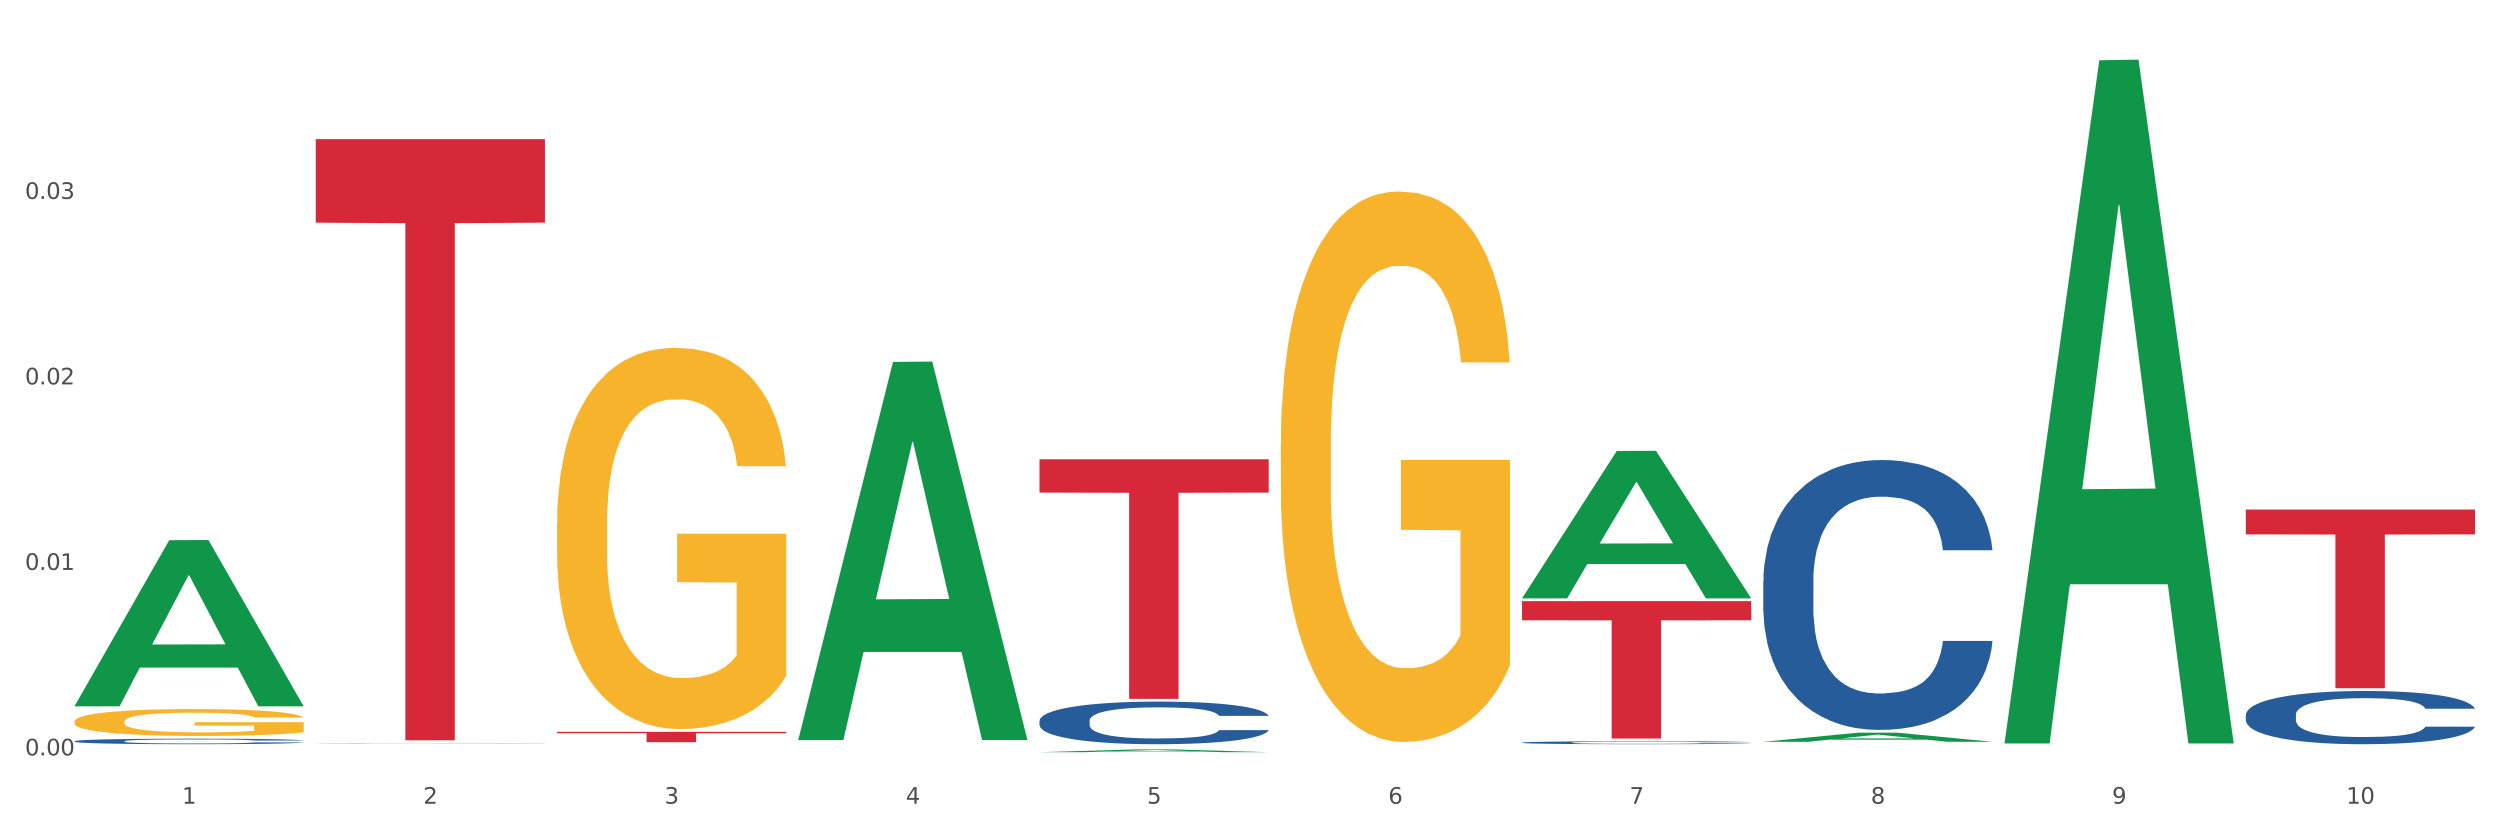 <?xml version="1.0" encoding="utf-8" standalone="no"?>
<!DOCTYPE svg PUBLIC "-//W3C//DTD SVG 1.1//EN"
  "http://www.w3.org/Graphics/SVG/1.1/DTD/svg11.dtd">
<svg xmlns:xlink="http://www.w3.org/1999/xlink" width="1080pt" height="360pt" viewBox="0 0 1080 360" xmlns="http://www.w3.org/2000/svg" version="1.1">
 <rect x="0" y="0" width="1080" height="360" fill="#333333" stroke="none"/>
 <defs>
  <style type="text/css">*{stroke-linejoin: round; stroke-linecap: butt}</style>
 </defs>
 <g id="figure_1">
  <g id="patch_1">
   <path d="M 0 360 
L 1080 360 
L 1080 0 
L 0 0 
z
" style="fill: #ffffff; stroke: #ffffff; stroke-linejoin: miter"/>
  </g>
  <g id="axes_1">
   <g id="matplotlib.axis_1">
    <g id="xtick_1">
     <g id="text_1">
      <!-- 1 -->
      <g style="fill: #4d4d4d" transform="translate(78.627 347.204) scale(0.096 -0.096)">
       <defs>
        <path id="DejaVuSans-31" d="M 794 531 
L 1825 531 
L 1825 4091 
L 703 3866 
L 703 4441 
L 1819 4666 
L 2450 4666 
L 2450 531 
L 3481 531 
L 3481 0 
L 794 0 
L 794 531 
z
" transform="scale(0.016)"/>
       </defs>
       <use xlink:href="#DejaVuSans-31"/>
      </g>
     </g>
    </g>
    <g id="xtick_2">
     <g id="text_2">
      <!-- 2 -->
      <g style="fill: #4d4d4d" transform="translate(182.851 347.204) scale(0.096 -0.096)">
       <defs>
        <path id="DejaVuSans-32" d="M 1228 531 
L 3431 531 
L 3431 0 
L 469 0 
L 469 531 
Q 828 903 1448 1529 
Q 2069 2156 2228 2338 
Q 2531 2678 2651 2914 
Q 2772 3150 2772 3378 
Q 2772 3750 2511 3984 
Q 2250 4219 1831 4219 
Q 1534 4219 1204 4116 
Q 875 4013 500 3803 
L 500 4441 
Q 881 4594 1212 4672 
Q 1544 4750 1819 4750 
Q 2544 4750 2975 4387 
Q 3406 4025 3406 3419 
Q 3406 3131 3298 2873 
Q 3191 2616 2906 2266 
Q 2828 2175 2409 1742 
Q 1991 1309 1228 531 
z
" transform="scale(0.016)"/>
       </defs>
       <use xlink:href="#DejaVuSans-32"/>
      </g>
     </g>
    </g>
    <g id="xtick_3">
     <g id="text_3">
      <!-- 3 -->
      <g style="fill: #4d4d4d" transform="translate(287.074 347.204) scale(0.096 -0.096)">
       <defs>
        <path id="DejaVuSans-33" d="M 2597 2516 
Q 3050 2419 3304 2112 
Q 3559 1806 3559 1356 
Q 3559 666 3084 287 
Q 2609 -91 1734 -91 
Q 1441 -91 1130 -33 
Q 819 25 488 141 
L 488 750 
Q 750 597 1062 519 
Q 1375 441 1716 441 
Q 2309 441 2620 675 
Q 2931 909 2931 1356 
Q 2931 1769 2642 2001 
Q 2353 2234 1838 2234 
L 1294 2234 
L 1294 2753 
L 1863 2753 
Q 2328 2753 2575 2939 
Q 2822 3125 2822 3475 
Q 2822 3834 2567 4026 
Q 2313 4219 1838 4219 
Q 1578 4219 1281 4162 
Q 984 4106 628 3988 
L 628 4550 
Q 988 4650 1302 4700 
Q 1616 4750 1894 4750 
Q 2613 4750 3031 4423 
Q 3450 4097 3450 3541 
Q 3450 3153 3228 2886 
Q 3006 2619 2597 2516 
z
" transform="scale(0.016)"/>
       </defs>
       <use xlink:href="#DejaVuSans-33"/>
      </g>
     </g>
    </g>
    <g id="xtick_4">
     <g id="text_4">
      <!-- 4 -->
      <g style="fill: #4d4d4d" transform="translate(391.298 347.204) scale(0.096 -0.096)">
       <defs>
        <path id="DejaVuSans-34" d="M 2419 4116 
L 825 1625 
L 2419 1625 
L 2419 4116 
z
M 2253 4666 
L 3047 4666 
L 3047 1625 
L 3713 1625 
L 3713 1100 
L 3047 1100 
L 3047 0 
L 2419 0 
L 2419 1100 
L 313 1100 
L 313 1709 
L 2253 4666 
z
" transform="scale(0.016)"/>
       </defs>
       <use xlink:href="#DejaVuSans-34"/>
      </g>
     </g>
    </g>
    <g id="xtick_5">
     <g id="text_5">
      <!-- 5 -->
      <g style="fill: #4d4d4d" transform="translate(495.522 347.204) scale(0.096 -0.096)">
       <defs>
        <path id="DejaVuSans-35" d="M 691 4666 
L 3169 4666 
L 3169 4134 
L 1269 4134 
L 1269 2991 
Q 1406 3038 1543 3061 
Q 1681 3084 1819 3084 
Q 2600 3084 3056 2656 
Q 3513 2228 3513 1497 
Q 3513 744 3044 326 
Q 2575 -91 1722 -91 
Q 1428 -91 1123 -41 
Q 819 9 494 109 
L 494 744 
Q 775 591 1075 516 
Q 1375 441 1709 441 
Q 2250 441 2565 725 
Q 2881 1009 2881 1497 
Q 2881 1984 2565 2268 
Q 2250 2553 1709 2553 
Q 1456 2553 1204 2497 
Q 953 2441 691 2322 
L 691 4666 
z
" transform="scale(0.016)"/>
       </defs>
       <use xlink:href="#DejaVuSans-35"/>
      </g>
     </g>
    </g>
    <g id="xtick_6">
     <g id="text_6">
      <!-- 6 -->
      <g style="fill: #4d4d4d" transform="translate(599.745 347.204) scale(0.096 -0.096)">
       <defs>
        <path id="DejaVuSans-36" d="M 2113 2584 
Q 1688 2584 1439 2293 
Q 1191 2003 1191 1497 
Q 1191 994 1439 701 
Q 1688 409 2113 409 
Q 2538 409 2786 701 
Q 3034 994 3034 1497 
Q 3034 2003 2786 2293 
Q 2538 2584 2113 2584 
z
M 3366 4563 
L 3366 3988 
Q 3128 4100 2886 4159 
Q 2644 4219 2406 4219 
Q 1781 4219 1451 3797 
Q 1122 3375 1075 2522 
Q 1259 2794 1537 2939 
Q 1816 3084 2150 3084 
Q 2853 3084 3261 2657 
Q 3669 2231 3669 1497 
Q 3669 778 3244 343 
Q 2819 -91 2113 -91 
Q 1303 -91 875 529 
Q 447 1150 447 2328 
Q 447 3434 972 4092 
Q 1497 4750 2381 4750 
Q 2619 4750 2861 4703 
Q 3103 4656 3366 4563 
z
" transform="scale(0.016)"/>
       </defs>
       <use xlink:href="#DejaVuSans-36"/>
      </g>
     </g>
    </g>
    <g id="xtick_7">
     <g id="text_7">
      <!-- 7 -->
      <g style="fill: #4d4d4d" transform="translate(703.969 347.204) scale(0.096 -0.096)">
       <defs>
        <path id="DejaVuSans-37" d="M 525 4666 
L 3525 4666 
L 3525 4397 
L 1831 0 
L 1172 0 
L 2766 4134 
L 525 4134 
L 525 4666 
z
" transform="scale(0.016)"/>
       </defs>
       <use xlink:href="#DejaVuSans-37"/>
      </g>
     </g>
    </g>
    <g id="xtick_8">
     <g id="text_8">
      <!-- 8 -->
      <g style="fill: #4d4d4d" transform="translate(808.193 347.204) scale(0.096 -0.096)">
       <defs>
        <path id="DejaVuSans-38" d="M 2034 2216 
Q 1584 2216 1326 1975 
Q 1069 1734 1069 1313 
Q 1069 891 1326 650 
Q 1584 409 2034 409 
Q 2484 409 2743 651 
Q 3003 894 3003 1313 
Q 3003 1734 2745 1975 
Q 2488 2216 2034 2216 
z
M 1403 2484 
Q 997 2584 770 2862 
Q 544 3141 544 3541 
Q 544 4100 942 4425 
Q 1341 4750 2034 4750 
Q 2731 4750 3128 4425 
Q 3525 4100 3525 3541 
Q 3525 3141 3298 2862 
Q 3072 2584 2669 2484 
Q 3125 2378 3379 2068 
Q 3634 1759 3634 1313 
Q 3634 634 3220 271 
Q 2806 -91 2034 -91 
Q 1263 -91 848 271 
Q 434 634 434 1313 
Q 434 1759 690 2068 
Q 947 2378 1403 2484 
z
M 1172 3481 
Q 1172 3119 1398 2916 
Q 1625 2713 2034 2713 
Q 2441 2713 2670 2916 
Q 2900 3119 2900 3481 
Q 2900 3844 2670 4047 
Q 2441 4250 2034 4250 
Q 1625 4250 1398 4047 
Q 1172 3844 1172 3481 
z
" transform="scale(0.016)"/>
       </defs>
       <use xlink:href="#DejaVuSans-38"/>
      </g>
     </g>
    </g>
    <g id="xtick_9">
     <g id="text_9">
      <!-- 9 -->
      <g style="fill: #4d4d4d" transform="translate(912.416 347.204) scale(0.096 -0.096)">
       <defs>
        <path id="DejaVuSans-39" d="M 703 97 
L 703 672 
Q 941 559 1184 500 
Q 1428 441 1663 441 
Q 2288 441 2617 861 
Q 2947 1281 2994 2138 
Q 2813 1869 2534 1725 
Q 2256 1581 1919 1581 
Q 1219 1581 811 2004 
Q 403 2428 403 3163 
Q 403 3881 828 4315 
Q 1253 4750 1959 4750 
Q 2769 4750 3195 4129 
Q 3622 3509 3622 2328 
Q 3622 1225 3098 567 
Q 2575 -91 1691 -91 
Q 1453 -91 1209 -44 
Q 966 3 703 97 
z
M 1959 2075 
Q 2384 2075 2632 2365 
Q 2881 2656 2881 3163 
Q 2881 3666 2632 3958 
Q 2384 4250 1959 4250 
Q 1534 4250 1286 3958 
Q 1038 3666 1038 3163 
Q 1038 2656 1286 2365 
Q 1534 2075 1959 2075 
z
" transform="scale(0.016)"/>
       </defs>
       <use xlink:href="#DejaVuSans-39"/>
      </g>
     </g>
    </g>
    <g id="xtick_10">
     <g id="text_10">
      <!-- 10 -->
      <g style="fill: #4d4d4d" transform="translate(1013.586 347.204) scale(0.096 -0.096)">
       <defs>
        <path id="DejaVuSans-30" d="M 2034 4250 
Q 1547 4250 1301 3770 
Q 1056 3291 1056 2328 
Q 1056 1369 1301 889 
Q 1547 409 2034 409 
Q 2525 409 2770 889 
Q 3016 1369 3016 2328 
Q 3016 3291 2770 3770 
Q 2525 4250 2034 4250 
z
M 2034 4750 
Q 2819 4750 3233 4129 
Q 3647 3509 3647 2328 
Q 3647 1150 3233 529 
Q 2819 -91 2034 -91 
Q 1250 -91 836 529 
Q 422 1150 422 2328 
Q 422 3509 836 4129 
Q 1250 4750 2034 4750 
z
" transform="scale(0.016)"/>
       </defs>
       <use xlink:href="#DejaVuSans-31"/>
       <use xlink:href="#DejaVuSans-30" transform="translate(63.623 0)"/>
      </g>
     </g>
    </g>
    <g id="xtick_11"/>
    <g id="xtick_12"/>
    <g id="xtick_13"/>
    <g id="xtick_14"/>
    <g id="xtick_15"/>
    <g id="xtick_16"/>
    <g id="xtick_17"/>
    <g id="xtick_18"/>
    <g id="xtick_19"/>
   </g>
   <g id="matplotlib.axis_2">
    <g id="ytick_1">
     <g id="text_11">
      <!-- 0.00 -->
      <g style="fill: #4d4d4d" transform="translate(10.8 326.332) scale(0.096 -0.096)">
       <defs>
        <path id="DejaVuSans-2e" d="M 684 794 
L 1344 794 
L 1344 0 
L 684 0 
L 684 794 
z
" transform="scale(0.016)"/>
       </defs>
       <use xlink:href="#DejaVuSans-30"/>
       <use xlink:href="#DejaVuSans-2e" transform="translate(63.623 0)"/>
       <use xlink:href="#DejaVuSans-30" transform="translate(95.41 0)"/>
       <use xlink:href="#DejaVuSans-30" transform="translate(159.033 0)"/>
      </g>
     </g>
    </g>
    <g id="ytick_2">
     <g id="text_12">
      <!-- 0.01 -->
      <g style="fill: #4d4d4d" transform="translate(10.8 246.199) scale(0.096 -0.096)">
       <use xlink:href="#DejaVuSans-30"/>
       <use xlink:href="#DejaVuSans-2e" transform="translate(63.623 0)"/>
       <use xlink:href="#DejaVuSans-30" transform="translate(95.41 0)"/>
       <use xlink:href="#DejaVuSans-31" transform="translate(159.033 0)"/>
      </g>
     </g>
    </g>
    <g id="ytick_3">
     <g id="text_13">
      <!-- 0.02 -->
      <g style="fill: #4d4d4d" transform="translate(10.8 166.066) scale(0.096 -0.096)">
       <use xlink:href="#DejaVuSans-30"/>
       <use xlink:href="#DejaVuSans-2e" transform="translate(63.623 0)"/>
       <use xlink:href="#DejaVuSans-30" transform="translate(95.41 0)"/>
       <use xlink:href="#DejaVuSans-32" transform="translate(159.033 0)"/>
      </g>
     </g>
    </g>
    <g id="ytick_4">
     <g id="text_14">
      <!-- 0.03 -->
      <g style="fill: #4d4d4d" transform="translate(10.8 85.933) scale(0.096 -0.096)">
       <use xlink:href="#DejaVuSans-30"/>
       <use xlink:href="#DejaVuSans-2e" transform="translate(63.623 0)"/>
       <use xlink:href="#DejaVuSans-30" transform="translate(95.41 0)"/>
       <use xlink:href="#DejaVuSans-33" transform="translate(159.033 0)"/>
      </g>
     </g>
    </g>
    <g id="ytick_5"/>
    <g id="ytick_6"/>
    <g id="ytick_7"/>
    <g id="ytick_8"/>
   </g>
   <g id="PolyCollection_1">
    <path d="M 32.175 305.008 
L 32.277 304.941 
L 73.107 233.357 
L 90.051 233.289 
L 131.187 305.143 
L 111.589 305.143 
L 102.709 288.411 
L 60.552 288.411 
L 60.246 288.681 
L 51.671 305.143 
L 32.175 305.143 
L 32.175 305.008 
L 65.86 278.426 
L 97.401 278.358 
L 81.783 248.605 
L 81.579 248.47 
L 81.375 248.672 
L 65.758 278.358 
L 65.86 278.426 
L 32.175 305.008 
z
" clip-path="url(#p24d7c40f69)" style="fill: #109648"/>
    <path d="M 657.517 320.797 
L 657.634 320.796 
L 657.634 320.763 
L 657.985 320.719 
L 659.272 320.638 
L 660.911 320.577 
L 663.72 320.505 
L 665.241 320.474 
L 667.231 320.441 
L 671.327 320.386 
L 676.008 320.34 
L 679.285 320.314 
L 681.743 320.298 
L 687.244 320.269 
L 690.404 320.256 
L 693.681 320.246 
L 696.49 320.239 
L 701.171 320.231 
L 704.916 320.227 
L 709.247 320.226 
L 712.875 320.227 
L 717.673 320.232 
L 724.695 320.246 
L 727.387 320.254 
L 731.015 320.268 
L 734.76 320.286 
L 737.803 320.305 
L 741.314 320.332 
L 744.943 320.366 
L 748.454 320.411 
L 750.911 320.451 
L 752.901 320.494 
L 754.657 320.546 
L 755.944 320.603 
L 756.529 320.651 
L 735.112 320.651 
L 734.526 320.608 
L 733.356 320.561 
L 732.186 320.53 
L 730.898 320.505 
L 728.909 320.476 
L 727.153 320.457 
L 724.227 320.435 
L 721.535 320.421 
L 719.312 320.413 
L 716.62 320.406 
L 710.885 320.399 
L 706.789 320.399 
L 704.214 320.401 
L 701.054 320.407 
L 698.362 320.415 
L 695.202 320.429 
L 692.745 320.444 
L 690.287 320.464 
L 688.882 320.478 
L 686.776 320.503 
L 685.371 320.524 
L 683.499 320.56 
L 682.445 320.586 
L 680.573 320.652 
L 679.754 320.701 
L 679.402 320.734 
L 679.168 320.772 
L 679.168 320.953 
L 679.871 321.034 
L 680.456 321.069 
L 681.392 321.108 
L 683.148 321.159 
L 685.722 321.209 
L 688.414 321.245 
L 690.638 321.267 
L 692.745 321.283 
L 694.851 321.296 
L 697.426 321.308 
L 699.533 321.315 
L 702.693 321.322 
L 706.438 321.325 
L 709.364 321.325 
L 715.332 321.319 
L 718.024 321.314 
L 720.599 321.305 
L 723.408 321.293 
L 725.632 321.279 
L 726.919 321.268 
L 729.026 321.246 
L 730.664 321.223 
L 732.069 321.196 
L 733.005 321.173 
L 734.058 321.138 
L 734.877 321.099 
L 735.112 321.078 
L 756.529 321.078 
L 756.061 321.12 
L 755.242 321.16 
L 753.603 321.215 
L 752.316 321.246 
L 750.326 321.285 
L 748.22 321.317 
L 745.294 321.353 
L 742.602 321.38 
L 739.793 321.403 
L 736.75 321.424 
L 731.249 321.453 
L 729.26 321.461 
L 725.046 321.475 
L 721.769 321.483 
L 716.971 321.491 
L 712.055 321.496 
L 706.906 321.497 
L 702.341 321.495 
L 697.309 321.488 
L 694.149 321.481 
L 690.638 321.47 
L 686.542 321.454 
L 682.679 321.434 
L 679.051 321.411 
L 675.657 321.384 
L 672.497 321.354 
L 668.401 321.304 
L 665.358 321.255 
L 663.134 321.21 
L 661.613 321.172 
L 660.091 321.123 
L 659.272 321.09 
L 657.985 321.008 
L 657.517 320.933 
L 657.517 320.797 
z
" clip-path="url(#p24d7c40f69)" style="fill: #255c99"/>
    <path d="M 761.74 251.119 
L 761.857 251.012 
L 761.857 248.031 
L 762.208 243.985 
L 763.496 236.531 
L 765.134 230.888 
L 767.943 224.286 
L 769.465 221.517 
L 771.454 218.43 
L 775.551 213.425 
L 780.232 209.166 
L 783.509 206.823 
L 785.967 205.333 
L 791.467 202.671 
L 794.627 201.499 
L 797.904 200.541 
L 800.713 199.902 
L 805.395 199.157 
L 809.14 198.837 
L 813.47 198.731 
L 817.098 198.837 
L 821.897 199.263 
L 828.919 200.541 
L 831.611 201.286 
L 835.239 202.564 
L 838.984 204.268 
L 842.027 205.971 
L 845.538 208.42 
L 849.166 211.615 
L 852.677 215.661 
L 855.135 219.388 
L 857.125 223.328 
L 858.88 228.119 
L 860.168 233.337 
L 860.753 237.702 
L 839.335 237.702 
L 838.75 233.763 
L 837.58 229.503 
L 836.409 226.629 
L 835.122 224.286 
L 833.132 221.624 
L 831.377 219.92 
L 828.451 217.897 
L 825.759 216.619 
L 823.535 215.874 
L 820.843 215.235 
L 815.109 214.596 
L 811.012 214.596 
L 808.438 214.809 
L 805.278 215.342 
L 802.586 216.087 
L 799.426 217.365 
L 796.968 218.749 
L 794.51 220.559 
L 793.106 221.837 
L 790.999 224.179 
L 789.595 226.096 
L 787.722 229.397 
L 786.669 231.74 
L 784.796 237.809 
L 783.977 242.281 
L 783.626 245.369 
L 783.392 248.776 
L 783.392 265.387 
L 784.094 272.841 
L 784.679 276.035 
L 785.616 279.655 
L 787.371 284.341 
L 789.946 288.919 
L 792.638 292.22 
L 794.862 294.243 
L 796.968 295.734 
L 799.075 296.905 
L 801.65 297.97 
L 803.756 298.609 
L 806.916 299.248 
L 810.661 299.567 
L 813.587 299.567 
L 819.556 299.035 
L 822.248 298.502 
L 824.823 297.757 
L 827.632 296.586 
L 829.855 295.308 
L 831.143 294.35 
L 833.249 292.327 
L 834.888 290.197 
L 836.292 287.748 
L 837.229 285.618 
L 838.282 282.424 
L 839.101 278.804 
L 839.335 276.887 
L 860.753 276.887 
L 860.285 280.72 
L 859.465 284.447 
L 857.827 289.452 
L 856.539 292.327 
L 854.55 295.84 
L 852.443 298.822 
L 849.517 302.123 
L 846.825 304.572 
L 844.017 306.701 
L 840.974 308.618 
L 835.473 311.28 
L 833.483 312.025 
L 829.27 313.303 
L 825.993 314.048 
L 821.195 314.794 
L 816.279 315.22 
L 811.13 315.326 
L 806.565 315.113 
L 801.533 314.474 
L 798.373 313.836 
L 794.862 312.877 
L 790.765 311.386 
L 786.903 309.576 
L 783.275 307.447 
L 779.881 304.998 
L 776.721 302.229 
L 772.625 297.651 
L 769.582 293.178 
L 767.358 289.026 
L 765.837 285.512 
L 764.315 281.04 
L 763.496 277.952 
L 762.208 270.498 
L 761.74 263.577 
L 761.74 251.119 
z
" clip-path="url(#p24d7c40f69)" style="fill: #255c99"/>
    <path d="M 970.188 308.833 
L 970.305 308.812 
L 970.305 308.224 
L 970.656 307.426 
L 971.943 305.956 
L 973.582 304.843 
L 976.39 303.541 
L 977.912 302.995 
L 979.902 302.386 
L 983.998 301.399 
L 988.679 300.559 
L 991.956 300.097 
L 994.414 299.803 
L 999.915 299.278 
L 1003.075 299.047 
L 1006.352 298.858 
L 1009.161 298.732 
L 1013.842 298.585 
L 1017.587 298.522 
L 1021.917 298.501 
L 1025.546 298.522 
L 1030.344 298.606 
L 1037.366 298.858 
L 1040.058 299.005 
L 1043.686 299.257 
L 1047.431 299.593 
L 1050.474 299.929 
L 1053.985 300.412 
L 1057.613 301.042 
L 1061.125 301.84 
L 1063.582 302.575 
L 1065.572 303.352 
L 1067.327 304.297 
L 1068.615 305.326 
L 1069.2 306.187 
L 1047.782 306.187 
L 1047.197 305.41 
L 1046.027 304.57 
L 1044.857 304.003 
L 1043.569 303.541 
L 1041.58 303.016 
L 1039.824 302.68 
L 1036.898 302.281 
L 1034.206 302.029 
L 1031.983 301.882 
L 1029.291 301.756 
L 1023.556 301.63 
L 1019.46 301.63 
L 1016.885 301.672 
L 1013.725 301.777 
L 1011.033 301.924 
L 1007.873 302.176 
L 1005.415 302.449 
L 1002.958 302.806 
L 1001.553 303.058 
L 999.447 303.52 
L 998.042 303.898 
L 996.17 304.549 
L 995.116 305.011 
L 993.244 306.208 
L 992.424 307.09 
L 992.073 307.699 
L 991.839 308.371 
L 991.839 311.647 
L 992.541 313.117 
L 993.127 313.747 
L 994.063 314.461 
L 995.818 315.386 
L 998.393 316.289 
L 1001.085 316.94 
L 1003.309 317.339 
L 1005.415 317.633 
L 1007.522 317.864 
L 1010.097 318.074 
L 1012.203 318.2 
L 1015.363 318.326 
L 1019.109 318.389 
L 1022.035 318.389 
L 1028.003 318.284 
L 1030.695 318.179 
L 1033.27 318.032 
L 1036.079 317.801 
L 1038.303 317.549 
L 1039.59 317.36 
L 1041.697 316.961 
L 1043.335 316.541 
L 1044.739 316.058 
L 1045.676 315.638 
L 1046.729 315.008 
L 1047.548 314.293 
L 1047.782 313.915 
L 1069.2 313.915 
L 1068.732 314.671 
L 1067.913 315.407 
L 1066.274 316.394 
L 1064.987 316.961 
L 1062.997 317.654 
L 1060.89 318.242 
L 1057.965 318.893 
L 1055.273 319.376 
L 1052.464 319.796 
L 1049.421 320.174 
L 1043.92 320.699 
L 1041.931 320.846 
L 1037.717 321.098 
L 1034.44 321.245 
L 1029.642 321.392 
L 1024.726 321.476 
L 1019.577 321.497 
L 1015.012 321.455 
L 1009.98 321.329 
L 1006.82 321.203 
L 1003.309 321.014 
L 999.212 320.72 
L 995.35 320.363 
L 991.722 319.943 
L 988.328 319.46 
L 985.168 318.914 
L 981.072 318.011 
L 978.029 317.129 
L 975.805 316.31 
L 974.284 315.617 
L 972.762 314.735 
L 971.943 314.125 
L 970.656 312.655 
L 970.188 311.29 
L 970.188 308.833 
z
" clip-path="url(#p24d7c40f69)" style="fill: #255c99"/>
    <path d="M 136.399 60.092 
L 235.411 60.092 
L 235.411 96.182 
L 196.463 96.426 
L 196.463 319.792 
L 175.112 319.792 
L 175.112 96.426 
L 136.399 96.182 
L 136.399 60.336 
L 136.399 60.092 
z
" clip-path="url(#p24d7c40f69)" style="fill: #d62839"/>
    <path d="M 32.175 311.688 
L 32.292 311.678 
L 32.292 311.296 
L 32.526 310.968 
L 33.695 310.174 
L 35.448 309.518 
L 36.734 309.168 
L 38.02 308.882 
L 39.54 308.597 
L 41.41 308.3 
L 44.8 307.866 
L 46.904 307.644 
L 49.476 307.411 
L 54.152 307.072 
L 57.542 306.881 
L 61.049 306.723 
L 66.777 306.532 
L 70.517 306.447 
L 74.492 306.384 
L 79.285 306.341 
L 82.909 306.331 
L 90.858 306.363 
L 97.638 306.458 
L 100.911 306.532 
L 105.119 306.659 
L 107.34 306.744 
L 110.964 306.913 
L 114.705 307.136 
L 117.277 307.326 
L 121.134 307.686 
L 124.057 308.046 
L 126.745 308.491 
L 128.148 308.798 
L 129.2 309.084 
L 130.135 309.412 
L 131.071 309.931 
L 110.029 309.931 
L 109.211 309.56 
L 107.925 309.211 
L 106.054 308.872 
L 104.418 308.66 
L 101.612 308.395 
L 99.041 308.226 
L 96.352 308.099 
L 93.079 307.993 
L 90.507 307.94 
L 86.883 307.898 
L 79.752 307.908 
L 74.96 307.993 
L 71.686 308.099 
L 69.582 308.194 
L 67.712 308.3 
L 65.608 308.448 
L 63.153 308.671 
L 61.399 308.872 
L 59.646 309.126 
L 58.243 309.38 
L 56.957 309.677 
L 55.905 309.994 
L 55.087 310.322 
L 54.386 310.725 
L 53.801 311.392 
L 53.801 312.842 
L 54.035 313.17 
L 54.619 313.605 
L 55.321 313.933 
L 56.49 314.325 
L 57.542 314.589 
L 59.529 314.97 
L 61.75 315.288 
L 63.504 315.489 
L 65.257 315.659 
L 68.296 315.892 
L 71.686 316.082 
L 74.609 316.199 
L 78.583 316.304 
L 81.272 316.347 
L 83.61 316.368 
L 89.338 316.368 
L 93.429 316.336 
L 97.988 316.262 
L 101.495 316.167 
L 104.418 316.05 
L 107.691 315.86 
L 109.795 315.68 
L 109.795 313.467 
L 84.078 313.456 
L 84.078 311.985 
L 131.187 311.985 
L 131.187 316.304 
L 129.2 316.527 
L 126.979 316.728 
L 124.641 316.908 
L 121.134 317.13 
L 116.926 317.342 
L 113.185 317.49 
L 109.211 317.617 
L 104.535 317.734 
L 98.456 317.84 
L 94.715 317.882 
L 90.039 317.914 
L 84.545 317.924 
L 79.752 317.903 
L 75.076 317.85 
L 70.167 317.755 
L 65.374 317.617 
L 61.75 317.48 
L 58.126 317.31 
L 54.269 317.088 
L 51.229 316.876 
L 48.891 316.686 
L 46.32 316.442 
L 43.514 316.124 
L 41.41 315.839 
L 39.54 315.542 
L 37.552 315.161 
L 36.15 314.833 
L 34.747 314.42 
L 33.928 314.113 
L 32.993 313.636 
L 32.292 312.969 
L 32.175 311.688 
z
" clip-path="url(#p24d7c40f69)" style="fill: #f7b32b"/>
    <path d="M 240.622 316.143 
L 339.635 316.143 
L 339.635 316.765 
L 300.687 316.77 
L 300.687 320.621 
L 279.336 320.621 
L 279.336 316.77 
L 240.622 316.765 
L 240.622 316.147 
L 240.622 316.143 
z
" clip-path="url(#p24d7c40f69)" style="fill: #d62839"/>
    <path d="M 449.069 198.413 
L 548.082 198.413 
L 548.082 212.795 
L 509.134 212.892 
L 509.134 301.907 
L 487.783 301.907 
L 487.783 212.892 
L 449.069 212.795 
L 449.069 198.51 
L 449.069 198.413 
z
" clip-path="url(#p24d7c40f69)" style="fill: #d62839"/>
    <path d="M 657.517 259.695 
L 756.529 259.695 
L 756.529 267.942 
L 717.581 267.997 
L 717.581 319.038 
L 696.23 319.038 
L 696.23 267.997 
L 657.517 267.942 
L 657.517 259.751 
L 657.517 259.695 
z
" clip-path="url(#p24d7c40f69)" style="fill: #d62839"/>
    <path d="M 970.188 220.118 
L 1069.2 220.118 
L 1069.2 230.846 
L 1030.252 230.918 
L 1030.252 297.313 
L 1008.901 297.313 
L 1008.901 230.918 
L 970.188 230.846 
L 970.188 220.191 
L 970.188 220.118 
z
" clip-path="url(#p24d7c40f69)" style="fill: #d62839"/>
    <path d="M 449.069 311.363 
L 449.187 311.346 
L 449.187 310.876 
L 449.538 310.237 
L 450.825 309.061 
L 452.464 308.17 
L 455.272 307.128 
L 456.794 306.691 
L 458.783 306.204 
L 462.88 305.414 
L 467.561 304.742 
L 470.838 304.372 
L 473.296 304.137 
L 478.797 303.717 
L 481.957 303.532 
L 485.234 303.38 
L 488.042 303.28 
L 492.724 303.162 
L 496.469 303.112 
L 500.799 303.095 
L 504.427 303.112 
L 509.226 303.179 
L 516.248 303.38 
L 518.94 303.498 
L 522.568 303.7 
L 526.313 303.969 
L 529.356 304.238 
L 532.867 304.624 
L 536.495 305.128 
L 540.006 305.767 
L 542.464 306.355 
L 544.454 306.977 
L 546.209 307.733 
L 547.497 308.557 
L 548.082 309.246 
L 526.664 309.246 
L 526.079 308.624 
L 524.909 307.952 
L 523.738 307.498 
L 522.451 307.128 
L 520.461 306.708 
L 518.706 306.439 
L 515.78 306.12 
L 513.088 305.918 
L 510.864 305.8 
L 508.173 305.7 
L 502.438 305.599 
L 498.342 305.599 
L 495.767 305.632 
L 492.607 305.716 
L 489.915 305.834 
L 486.755 306.036 
L 484.297 306.254 
L 481.84 306.54 
L 480.435 306.742 
L 478.328 307.111 
L 476.924 307.414 
L 475.051 307.935 
L 473.998 308.305 
L 472.126 309.262 
L 471.306 309.968 
L 470.955 310.456 
L 470.721 310.993 
L 470.721 313.615 
L 471.423 314.791 
L 472.009 315.296 
L 472.945 315.867 
L 474.7 316.606 
L 477.275 317.329 
L 479.967 317.85 
L 482.191 318.169 
L 484.297 318.405 
L 486.404 318.59 
L 488.979 318.758 
L 491.085 318.858 
L 494.245 318.959 
L 497.991 319.01 
L 500.916 319.01 
L 506.885 318.926 
L 509.577 318.842 
L 512.152 318.724 
L 514.961 318.539 
L 517.184 318.337 
L 518.472 318.186 
L 520.578 317.867 
L 522.217 317.531 
L 523.621 317.144 
L 524.558 316.808 
L 525.611 316.304 
L 526.43 315.733 
L 526.664 315.43 
L 548.082 315.43 
L 547.614 316.035 
L 546.795 316.623 
L 545.156 317.413 
L 543.869 317.867 
L 541.879 318.421 
L 539.772 318.892 
L 536.846 319.413 
L 534.155 319.8 
L 531.346 320.136 
L 528.303 320.438 
L 522.802 320.858 
L 520.813 320.976 
L 516.599 321.178 
L 513.322 321.295 
L 508.524 321.413 
L 503.608 321.48 
L 498.459 321.497 
L 493.894 321.463 
L 488.862 321.362 
L 485.702 321.262 
L 482.191 321.11 
L 478.094 320.875 
L 474.232 320.589 
L 470.604 320.253 
L 467.21 319.867 
L 464.05 319.43 
L 459.954 318.707 
L 456.911 318.001 
L 454.687 317.346 
L 453.166 316.791 
L 451.644 316.086 
L 450.825 315.598 
L 449.538 314.422 
L 449.069 313.329 
L 449.069 311.363 
z
" clip-path="url(#p24d7c40f69)" style="fill: #255c99"/>
    <path d="M 32.175 320.184 
L 32.292 320.181 
L 32.292 320.12 
L 32.643 320.038 
L 33.931 319.885 
L 35.569 319.77 
L 38.378 319.635 
L 39.899 319.578 
L 41.889 319.515 
L 45.985 319.413 
L 50.667 319.325 
L 53.944 319.278 
L 56.401 319.247 
L 61.902 319.193 
L 65.062 319.169 
L 68.339 319.149 
L 71.148 319.136 
L 75.829 319.121 
L 79.575 319.114 
L 83.905 319.112 
L 87.533 319.114 
L 92.331 319.123 
L 99.354 319.149 
L 102.045 319.164 
L 105.674 319.19 
L 109.419 319.225 
L 112.462 319.26 
L 115.973 319.31 
L 119.601 319.376 
L 123.112 319.458 
L 125.57 319.535 
L 127.559 319.615 
L 129.315 319.713 
L 130.602 319.82 
L 131.187 319.909 
L 109.77 319.909 
L 109.185 319.829 
L 108.014 319.741 
L 106.844 319.683 
L 105.557 319.635 
L 103.567 319.58 
L 101.811 319.545 
L 98.886 319.504 
L 96.194 319.478 
L 93.97 319.463 
L 91.278 319.45 
L 85.543 319.437 
L 81.447 319.437 
L 78.872 319.441 
L 75.712 319.452 
L 73.021 319.467 
L 69.861 319.493 
L 67.403 319.522 
L 64.945 319.559 
L 63.541 319.585 
L 61.434 319.633 
L 60.03 319.672 
L 58.157 319.739 
L 57.104 319.787 
L 55.231 319.911 
L 54.412 320.003 
L 54.061 320.066 
L 53.827 320.136 
L 53.827 320.475 
L 54.529 320.628 
L 55.114 320.693 
L 56.05 320.767 
L 57.806 320.863 
L 60.381 320.957 
L 63.072 321.024 
L 65.296 321.066 
L 67.403 321.096 
L 69.509 321.12 
L 72.084 321.142 
L 74.191 321.155 
L 77.351 321.168 
L 81.096 321.175 
L 84.022 321.175 
L 89.991 321.164 
L 92.683 321.153 
L 95.257 321.138 
L 98.066 321.114 
L 100.29 321.087 
L 101.577 321.068 
L 103.684 321.026 
L 105.322 320.983 
L 106.727 320.933 
L 107.663 320.889 
L 108.717 320.824 
L 109.536 320.75 
L 109.77 320.711 
L 131.187 320.711 
L 130.719 320.789 
L 129.9 320.865 
L 128.262 320.968 
L 126.974 321.026 
L 124.985 321.098 
L 122.878 321.159 
L 119.952 321.227 
L 117.26 321.277 
L 114.451 321.32 
L 111.408 321.36 
L 105.908 321.414 
L 103.918 321.429 
L 99.705 321.456 
L 96.428 321.471 
L 91.629 321.486 
L 86.714 321.495 
L 81.564 321.497 
L 77 321.493 
L 71.967 321.479 
L 68.807 321.466 
L 65.296 321.447 
L 61.2 321.416 
L 57.338 321.379 
L 53.71 321.336 
L 50.316 321.286 
L 47.156 321.229 
L 43.059 321.135 
L 40.016 321.044 
L 37.793 320.959 
L 36.271 320.887 
L 34.75 320.796 
L 33.931 320.732 
L 32.643 320.58 
L 32.175 320.438 
L 32.175 320.184 
z
" clip-path="url(#p24d7c40f69)" style="fill: #255c99"/>
    <path d="M 553.293 192.603 
L 553.41 192.386 
L 553.41 184.568 
L 553.644 177.836 
L 554.813 161.548 
L 556.566 148.084 
L 557.852 140.917 
L 559.138 135.053 
L 560.658 129.19 
L 562.528 123.109 
L 565.918 114.205 
L 568.022 109.645 
L 570.594 104.867 
L 575.27 97.918 
L 578.66 94.009 
L 582.167 90.751 
L 587.895 86.842 
L 591.636 85.105 
L 595.61 83.802 
L 600.403 82.933 
L 604.027 82.716 
L 611.976 83.368 
L 618.756 85.322 
L 622.029 86.842 
L 626.237 89.448 
L 628.458 91.186 
L 632.082 94.66 
L 635.823 99.221 
L 638.395 103.13 
L 642.252 110.514 
L 645.175 117.897 
L 647.863 127.018 
L 649.266 133.316 
L 650.318 139.18 
L 651.253 145.912 
L 652.189 156.553 
L 631.147 156.553 
L 630.329 148.952 
L 629.043 141.786 
L 627.173 134.836 
L 625.536 130.493 
L 622.73 125.064 
L 620.159 121.589 
L 617.47 118.983 
L 614.197 116.811 
L 611.625 115.726 
L 608.001 114.857 
L 600.87 115.074 
L 596.078 116.811 
L 592.805 118.983 
L 590.7 120.938 
L 588.83 123.109 
L 586.726 126.15 
L 584.271 130.71 
L 582.518 134.836 
L 580.764 140.048 
L 579.361 145.26 
L 578.075 151.341 
L 577.023 157.856 
L 576.205 164.588 
L 575.504 172.841 
L 574.919 186.522 
L 574.919 216.274 
L 575.153 223.006 
L 575.737 231.91 
L 576.439 238.643 
L 577.608 246.678 
L 578.66 252.107 
L 580.647 259.925 
L 582.868 266.44 
L 584.622 270.566 
L 586.375 274.041 
L 589.415 278.819 
L 592.805 282.728 
L 595.727 285.116 
L 599.702 287.288 
L 602.39 288.157 
L 604.728 288.591 
L 610.456 288.591 
L 614.548 287.94 
L 619.107 286.419 
L 622.613 284.465 
L 625.536 282.076 
L 628.809 278.167 
L 630.913 274.475 
L 630.913 229.087 
L 605.196 228.87 
L 605.196 198.684 
L 652.306 198.684 
L 652.306 287.288 
L 650.318 291.849 
L 648.097 295.975 
L 645.759 299.667 
L 642.252 304.227 
L 638.044 308.571 
L 634.303 311.611 
L 630.329 314.217 
L 625.653 316.606 
L 619.574 318.777 
L 615.833 319.646 
L 611.158 320.298 
L 605.663 320.515 
L 600.87 320.08 
L 596.195 318.995 
L 591.285 317.04 
L 586.492 314.217 
L 582.868 311.394 
L 579.244 307.919 
L 575.387 303.359 
L 572.347 299.015 
L 570.009 295.106 
L 567.438 290.111 
L 564.632 283.596 
L 562.528 277.733 
L 560.658 271.652 
L 558.67 263.834 
L 557.268 257.102 
L 555.865 248.632 
L 555.047 242.334 
L 554.111 232.562 
L 553.41 218.88 
L 553.293 192.603 
z
" clip-path="url(#p24d7c40f69)" style="fill: #f7b32b"/>
    <path d="M 240.622 226.376 
L 240.739 226.226 
L 240.739 220.812 
L 240.973 216.15 
L 242.142 204.871 
L 243.895 195.547 
L 245.181 190.584 
L 246.467 186.523 
L 247.987 182.463 
L 249.857 178.252 
L 253.247 172.086 
L 255.351 168.928 
L 257.923 165.619 
L 262.599 160.807 
L 265.989 158.1 
L 269.496 155.844 
L 275.224 153.137 
L 278.965 151.934 
L 282.939 151.031 
L 287.732 150.43 
L 291.356 150.28 
L 299.305 150.731 
L 306.085 152.084 
L 309.358 153.137 
L 313.566 154.942 
L 315.788 156.145 
L 319.411 158.551 
L 323.152 161.709 
L 325.724 164.416 
L 329.581 169.529 
L 332.504 174.643 
L 335.193 180.959 
L 336.595 185.32 
L 337.647 189.381 
L 338.583 194.043 
L 339.518 201.412 
L 318.476 201.412 
L 317.658 196.148 
L 316.372 191.185 
L 314.502 186.373 
L 312.865 183.365 
L 310.06 179.605 
L 307.488 177.199 
L 304.799 175.394 
L 301.526 173.891 
L 298.954 173.139 
L 295.33 172.537 
L 288.2 172.687 
L 283.407 173.891 
L 280.134 175.394 
L 278.03 176.748 
L 276.159 178.252 
L 274.055 180.357 
L 271.6 183.515 
L 269.847 186.373 
L 268.093 189.982 
L 266.69 193.592 
L 265.405 197.802 
L 264.352 202.314 
L 263.534 206.976 
L 262.833 212.691 
L 262.248 222.165 
L 262.248 242.769 
L 262.482 247.431 
L 263.067 253.597 
L 263.768 258.259 
L 264.937 263.823 
L 265.989 267.583 
L 267.976 272.997 
L 270.197 277.509 
L 271.951 280.366 
L 273.704 282.772 
L 276.744 286.081 
L 280.134 288.788 
L 283.056 290.442 
L 287.031 291.946 
L 289.719 292.547 
L 292.057 292.848 
L 297.785 292.848 
L 301.877 292.397 
L 306.436 291.344 
L 309.943 289.991 
L 312.865 288.337 
L 316.138 285.63 
L 318.242 283.073 
L 318.242 251.642 
L 292.525 251.491 
L 292.525 230.587 
L 339.635 230.587 
L 339.635 291.946 
L 337.647 295.104 
L 335.426 297.961 
L 333.088 300.518 
L 329.581 303.676 
L 325.373 306.684 
L 321.632 308.789 
L 317.658 310.594 
L 312.982 312.248 
L 306.903 313.752 
L 303.163 314.354 
L 298.487 314.805 
L 292.992 314.955 
L 288.2 314.655 
L 283.524 313.903 
L 278.614 312.549 
L 273.821 310.594 
L 270.197 308.639 
L 266.574 306.233 
L 262.716 303.075 
L 259.677 300.067 
L 257.339 297.36 
L 254.767 293.901 
L 251.961 289.389 
L 249.857 285.329 
L 247.987 281.118 
L 246 275.704 
L 244.597 271.042 
L 243.194 265.177 
L 242.376 260.815 
L 241.441 254.048 
L 240.739 244.573 
L 240.622 226.376 
z
" clip-path="url(#p24d7c40f69)" style="fill: #f7b32b"/>
    <path d="M 136.399 321.123 
L 136.516 321.123 
L 136.516 321.113 
L 136.749 321.104 
L 137.918 321.083 
L 139.672 321.065 
L 140.958 321.056 
L 142.244 321.048 
L 143.763 321.041 
L 145.634 321.033 
L 149.024 321.021 
L 151.128 321.015 
L 153.699 321.009 
L 158.375 321 
L 161.765 320.995 
L 165.272 320.99 
L 171 320.985 
L 174.741 320.983 
L 178.716 320.981 
L 183.508 320.98 
L 187.132 320.98 
L 195.081 320.981 
L 201.861 320.983 
L 205.135 320.985 
L 209.343 320.989 
L 211.564 320.991 
L 215.188 320.995 
L 218.928 321.001 
L 221.5 321.006 
L 225.358 321.016 
L 228.28 321.026 
L 230.969 321.038 
L 232.372 321.046 
L 233.424 321.054 
L 234.359 321.062 
L 235.294 321.076 
L 214.253 321.076 
L 213.434 321.066 
L 212.148 321.057 
L 210.278 321.048 
L 208.641 321.042 
L 205.836 321.035 
L 203.264 321.031 
L 200.576 321.027 
L 197.302 321.024 
L 194.731 321.023 
L 191.107 321.022 
L 183.976 321.022 
L 179.183 321.024 
L 175.91 321.027 
L 173.806 321.03 
L 171.936 321.033 
L 169.831 321.037 
L 167.377 321.043 
L 165.623 321.048 
L 163.87 321.055 
L 162.467 321.062 
L 161.181 321.07 
L 160.129 321.078 
L 159.311 321.087 
L 158.609 321.098 
L 158.025 321.115 
L 158.025 321.154 
L 158.259 321.163 
L 158.843 321.175 
L 159.544 321.184 
L 160.713 321.194 
L 161.765 321.201 
L 163.753 321.211 
L 165.974 321.22 
L 167.727 321.225 
L 169.481 321.23 
L 172.52 321.236 
L 175.91 321.241 
L 178.833 321.244 
L 182.807 321.247 
L 185.496 321.248 
L 187.834 321.249 
L 193.562 321.249 
L 197.653 321.248 
L 202.212 321.246 
L 205.719 321.244 
L 208.641 321.24 
L 211.915 321.235 
L 214.019 321.23 
L 214.019 321.171 
L 188.301 321.171 
L 188.301 321.131 
L 235.411 321.131 
L 235.411 321.247 
L 233.424 321.253 
L 231.203 321.259 
L 228.865 321.263 
L 225.358 321.269 
L 221.15 321.275 
L 217.409 321.279 
L 213.434 321.282 
L 208.758 321.286 
L 202.68 321.288 
L 198.939 321.29 
L 194.263 321.29 
L 188.769 321.291 
L 183.976 321.29 
L 179.3 321.289 
L 174.39 321.286 
L 169.598 321.282 
L 165.974 321.279 
L 162.35 321.274 
L 158.492 321.268 
L 155.453 321.263 
L 153.115 321.257 
L 150.543 321.251 
L 147.738 321.242 
L 145.634 321.235 
L 143.763 321.227 
L 141.776 321.217 
L 140.373 321.208 
L 138.97 321.197 
L 138.152 321.188 
L 137.217 321.176 
L 136.516 321.158 
L 136.399 321.123 
z
" clip-path="url(#p24d7c40f69)" style="fill: #f7b32b"/>
    <path d="M 865.964 320.629 
L 866.066 320.352 
L 906.896 26.037 
L 923.84 25.759 
L 964.976 321.184 
L 945.378 321.184 
L 936.498 252.39 
L 894.341 252.39 
L 894.034 253.5 
L 885.46 321.184 
L 865.964 321.184 
L 865.964 320.629 
L 899.649 211.336 
L 931.19 211.059 
L 915.572 88.728 
L 915.368 88.173 
L 915.164 89.005 
L 899.547 211.059 
L 899.649 211.336 
L 865.964 320.629 
z
" clip-path="url(#p24d7c40f69)" style="fill: #109648"/>
    <path d="M 761.74 320.447 
L 761.842 320.444 
L 802.672 316.518 
L 819.617 316.514 
L 860.753 320.455 
L 841.154 320.455 
L 832.274 319.537 
L 790.117 319.537 
L 789.811 319.552 
L 781.237 320.455 
L 761.74 320.455 
L 761.74 320.447 
L 795.425 318.989 
L 826.966 318.986 
L 811.349 317.354 
L 811.144 317.347 
L 810.94 317.358 
L 795.323 318.986 
L 795.425 318.989 
L 761.74 320.447 
z
" clip-path="url(#p24d7c40f69)" style="fill: #109648"/>
    <path d="M 657.517 258.387 
L 657.619 258.328 
L 698.449 194.809 
L 715.393 194.749 
L 756.529 258.507 
L 736.931 258.507 
L 728.05 243.66 
L 685.893 243.66 
L 685.587 243.9 
L 677.013 258.507 
L 657.517 258.507 
L 657.517 258.387 
L 691.201 234.8 
L 722.742 234.74 
L 707.125 208.339 
L 706.921 208.219 
L 706.717 208.399 
L 691.099 234.74 
L 691.201 234.8 
L 657.517 258.387 
z
" clip-path="url(#p24d7c40f69)" style="fill: #109648"/>
    <path d="M 449.069 324.947 
L 449.172 324.946 
L 490.001 323.748 
L 506.946 323.747 
L 548.082 324.95 
L 528.484 324.95 
L 519.603 324.669 
L 477.446 324.669 
L 477.14 324.674 
L 468.566 324.95 
L 449.069 324.95 
L 449.069 324.947 
L 482.754 324.502 
L 514.295 324.501 
L 498.678 324.003 
L 498.474 324.001 
L 498.269 324.004 
L 482.652 324.501 
L 482.754 324.502 
L 449.069 324.947 
z
" clip-path="url(#p24d7c40f69)" style="fill: #109648"/>
    <path d="M 344.846 319.401 
L 344.948 319.247 
L 385.778 156.342 
L 402.722 156.188 
L 443.858 319.708 
L 424.26 319.708 
L 415.379 281.63 
L 373.223 281.63 
L 372.916 282.244 
L 364.342 319.708 
L 344.846 319.708 
L 344.846 319.401 
L 378.53 258.906 
L 410.072 258.753 
L 394.454 191.042 
L 394.25 190.735 
L 394.046 191.195 
L 378.428 258.753 
L 378.53 258.906 
L 344.846 319.401 
z
" clip-path="url(#p24d7c40f69)" style="fill: #109648"/>
   </g>
  </g>
 </g>
 <defs>
  <clipPath id="p24d7c40f69">
   <rect x="32.175" y="10.8" width="1037.025" height="329.109"/>
  </clipPath>
 </defs>
</svg>
